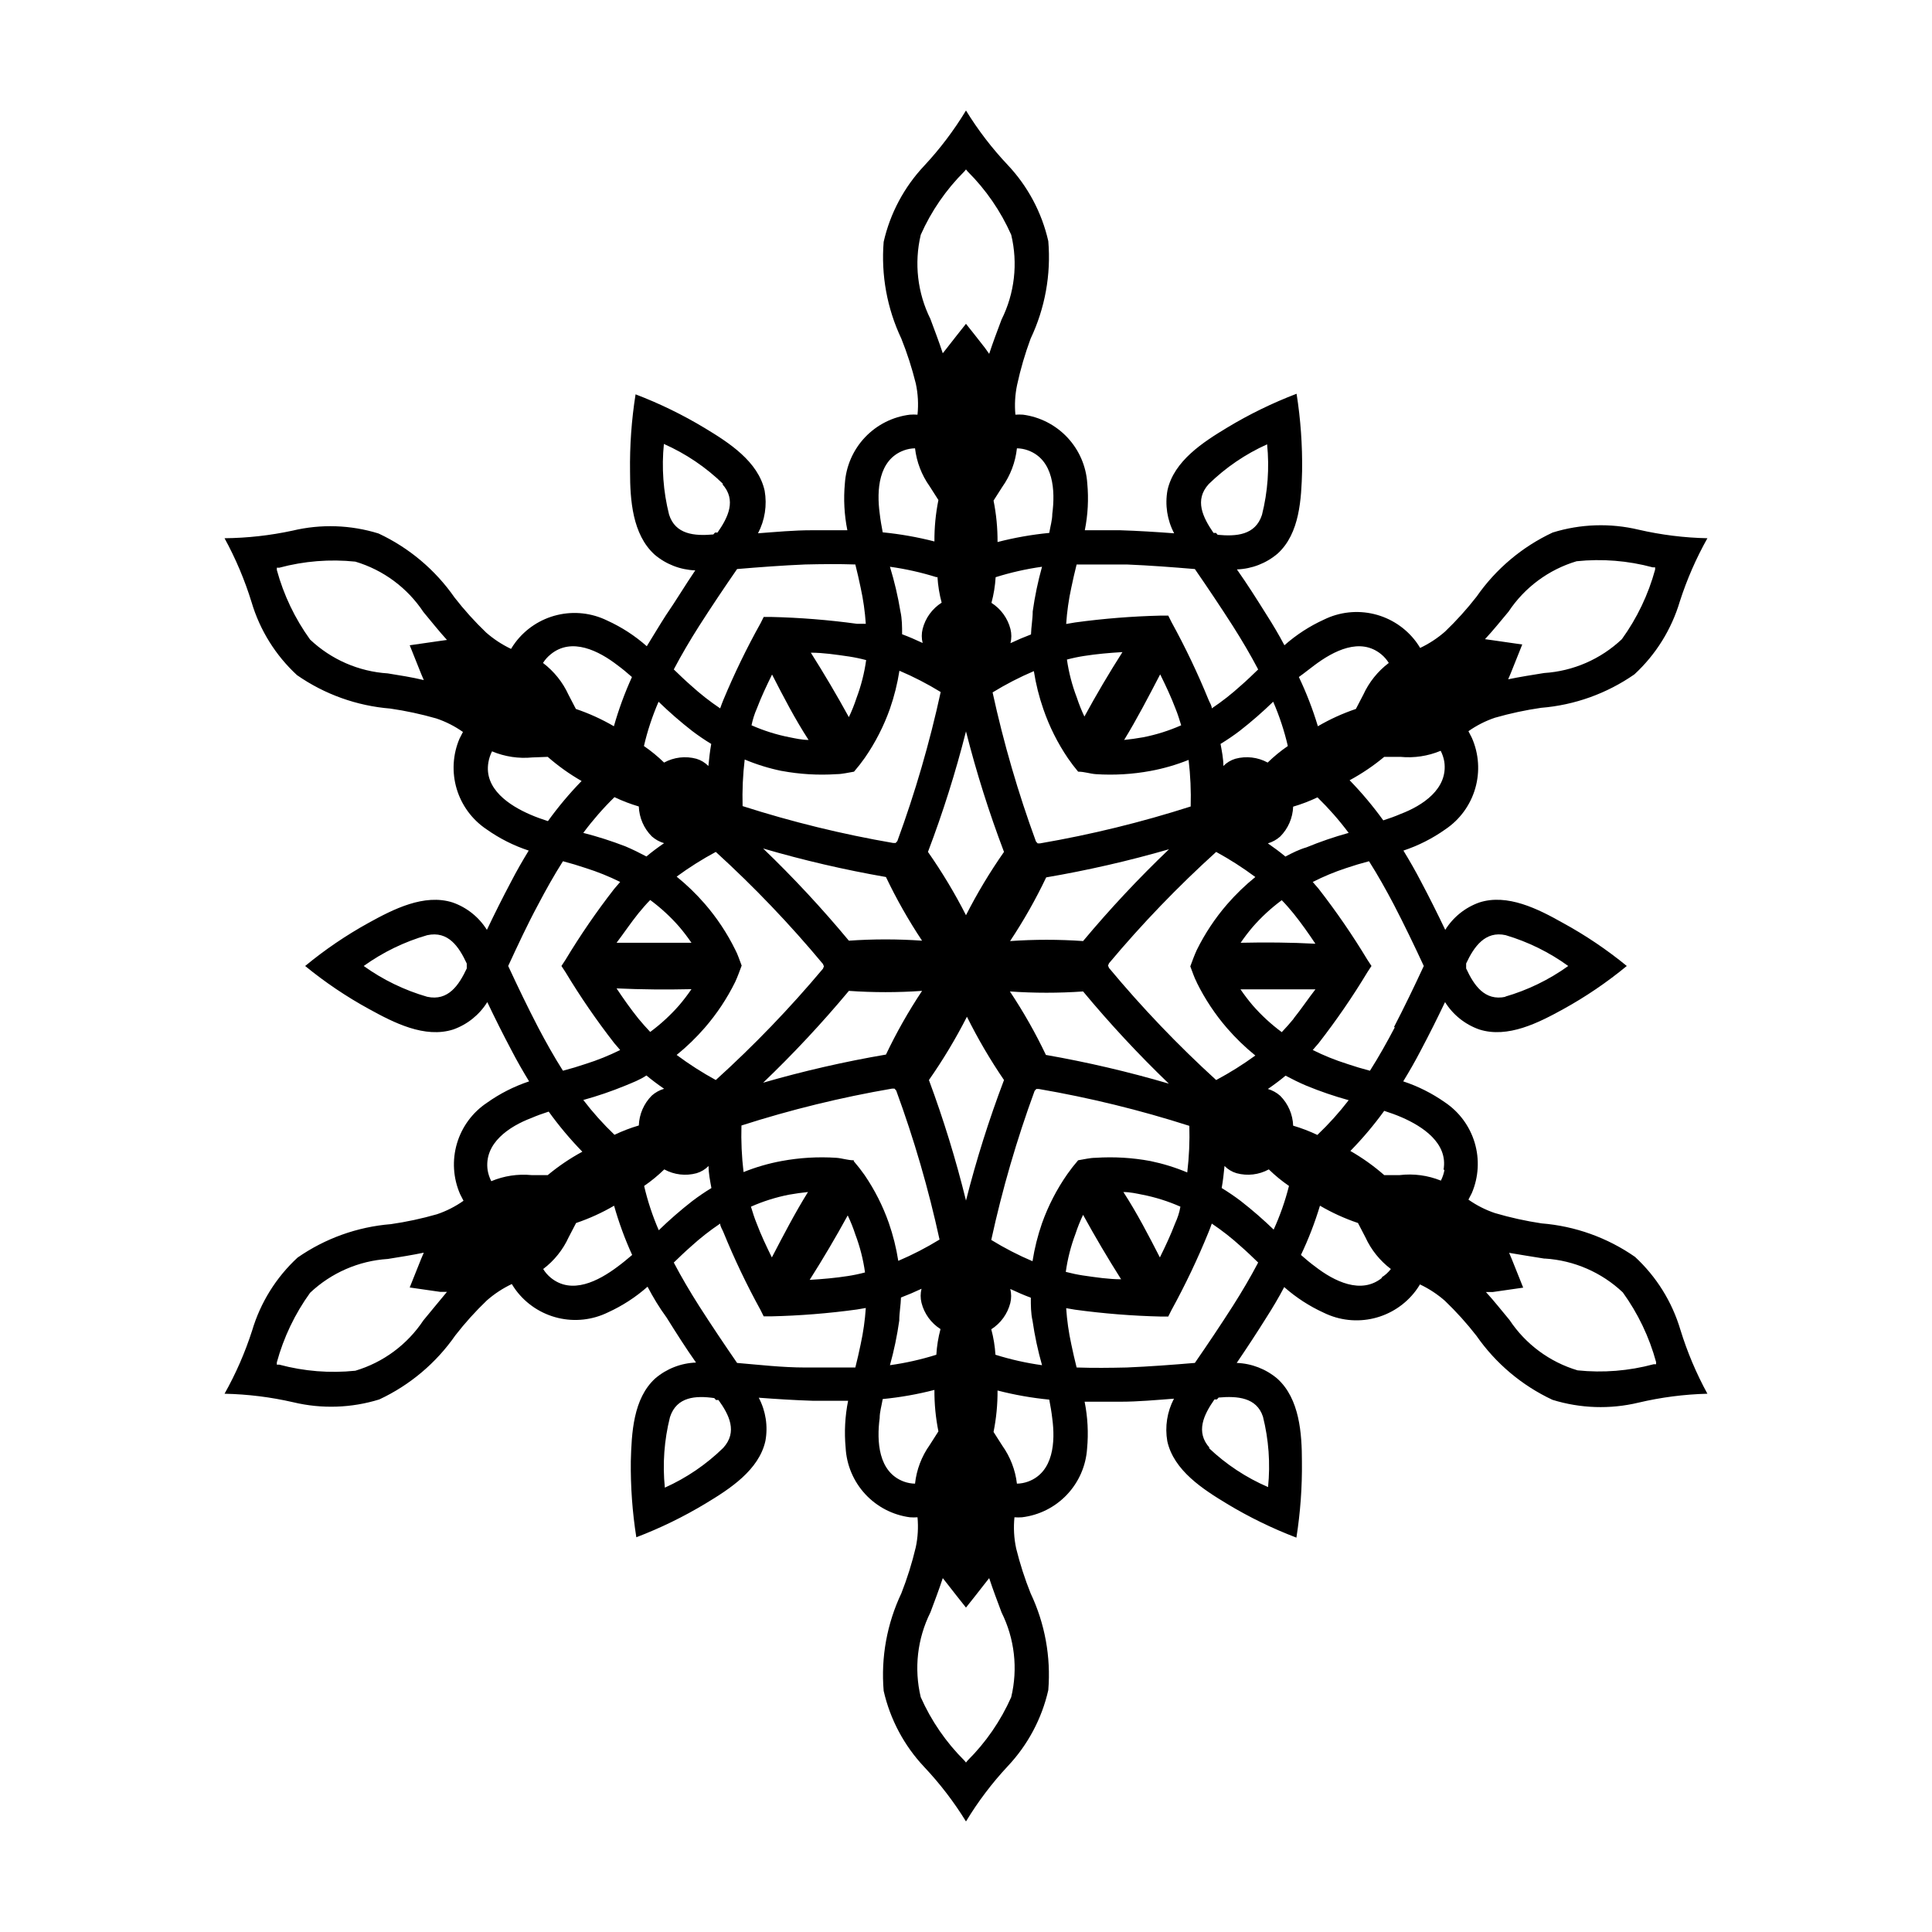 <?xml version="1.0" encoding="UTF-8"?>
<!-- Uploaded to: ICON Repo, www.iconrepo.com, Generator: ICON Repo Mixer Tools -->
<svg fill="#000000" width="800px" height="800px" version="1.1" viewBox="144 144 512 512" xmlns="http://www.w3.org/2000/svg">
 <path d="m558.14 388.56c-6.5-3.68-14.711-7.809-22.117-5.391-3.742 1.328-6.922 3.887-9.02 7.254-2.066-4.332-4.18-8.566-6.398-12.746-1.461-2.82-3.023-5.543-4.684-8.262 3.969-1.32 7.723-3.219 11.133-5.644 3.828-2.574 6.625-6.414 7.902-10.844 1.281-4.43 0.965-9.168-0.898-13.387l-0.906-1.762v-0.004c2.164-1.527 4.539-2.734 7.051-3.578 4-1.145 8.074-2.019 12.195-2.617 8.883-0.715 17.418-3.777 24.734-8.867 5.684-5.246 9.844-11.93 12.043-19.348 1.871-5.805 4.316-11.41 7.305-16.727-6.141-0.125-12.254-0.887-18.238-2.266-7.519-1.793-15.387-1.535-22.773 0.754-8.094 3.785-15.047 9.641-20.152 16.98-2.559 3.289-5.352 6.387-8.363 9.27-1.988 1.742-4.211 3.199-6.598 4.332-0.34-0.574-0.711-1.129-1.109-1.664-2.746-3.66-6.688-6.25-11.137-7.316-4.453-1.066-9.141-0.547-13.246 1.473-3.812 1.734-7.344 4.027-10.48 6.801-1.461-2.769-3.074-5.492-4.785-8.16-2.519-4.031-5.039-8.012-7.809-11.941 3.961-0.141 7.758-1.613 10.781-4.18 5.894-5.34 6.297-14.559 6.5-21.965h-0.004c0.094-6.832-0.395-13.66-1.461-20.406-6.383 2.438-12.535 5.438-18.387 8.969-6.348 3.828-14.105 8.816-15.82 16.574-0.711 3.902-0.09 7.93 1.762 11.438-4.734-0.352-9.473-0.656-14.207-0.805h-9.473l0.004-0.004c0.82-4.094 1.043-8.285 0.652-12.441-0.297-4.535-2.156-8.824-5.262-12.141-3.106-3.312-7.262-5.453-11.766-6.047-0.672-0.051-1.344-0.051-2.016 0-0.25-2.644-0.094-5.312 0.453-7.91 0.902-4.16 2.098-8.25 3.578-12.242 3.82-8.051 5.434-16.969 4.684-25.848-1.715-7.555-5.418-14.512-10.73-20.152-4.18-4.426-7.894-9.27-11.082-14.457-3.18 5.254-6.894 10.168-11.086 14.66-5.309 5.641-9.016 12.598-10.73 20.152-0.715 8.812 0.902 17.656 4.684 25.645 1.551 3.871 2.828 7.844 3.832 11.891 0.586 2.711 0.738 5.5 0.453 8.262-0.672-0.051-1.344-0.051-2.016 0-4.539 0.551-8.746 2.672-11.891 5.992-3.144 3.32-5.035 7.633-5.34 12.195-0.387 4.156-0.168 8.348 0.656 12.441h-9.473c-4.734 0-9.473 0.453-14.207 0.805v0.004c1.82-3.465 2.438-7.434 1.762-11.285-1.715-7.758-9.473-12.746-15.82-16.574-5.848-3.531-12.004-6.535-18.387-8.969-1.074 6.781-1.562 13.641-1.461 20.504 0 7.406 0.605 16.625 6.5 21.965h-0.004c3.023 2.566 6.82 4.039 10.785 4.184-2.672 3.93-5.039 7.91-7.809 11.941-1.715 2.672-3.324 5.391-5.039 8.16-3.137-2.777-6.668-5.07-10.48-6.801-4.109-2.019-8.793-2.539-13.246-1.473s-8.391 3.652-11.137 7.316c-0.398 0.535-0.77 1.09-1.109 1.664-2.391-1.133-4.609-2.594-6.602-4.336-3.008-2.883-5.805-5.981-8.363-9.27-5.102-7.336-12.055-13.195-20.152-16.977-7.383-2.289-15.25-2.551-22.77-0.758-5.93 1.281-11.973 1.957-18.039 2.016 2.949 5.387 5.348 11.059 7.156 16.93 2.195 7.414 6.356 14.098 12.039 19.344 7.316 5.094 15.852 8.152 24.738 8.867 4.117 0.598 8.191 1.473 12.191 2.621 2.512 0.844 4.891 2.051 7.055 3.578l-0.906 1.762c-1.797 4.211-2.062 8.918-0.758 13.305 1.309 4.391 4.106 8.184 7.91 10.727 3.426 2.43 7.195 4.332 11.184 5.644-1.664 2.719-3.223 5.441-4.684 8.262-2.215 4.18-4.332 8.414-6.398 12.746-2.113-3.379-5.309-5.938-9.07-7.254-7.559-2.418-15.77 1.812-22.27 5.391h0.004c-5.953 3.285-11.586 7.113-16.828 11.438 5.293 4.328 10.977 8.16 16.977 11.434 6.5 3.578 14.711 7.809 22.27 5.391 3.742-1.328 6.922-3.883 9.02-7.254 2.066 4.332 4.18 8.566 6.398 12.746 1.461 2.82 3.023 5.543 4.684 8.262-3.969 1.32-7.723 3.223-11.133 5.644-3.852 2.555-6.68 6.383-7.988 10.812-1.309 4.434-1.016 9.184 0.832 13.422l0.906 1.762c-2.164 1.527-4.539 2.734-7.051 3.578-4 1.148-8.074 2.023-12.191 2.617-8.887 0.719-17.422 3.777-24.738 8.867-5.684 5.246-9.844 11.934-12.043 19.348-1.867 5.805-4.316 11.41-7.305 16.727 6.141 0.129 12.254 0.887 18.238 2.266 7.523 1.797 15.387 1.535 22.773-0.754 8.098-3.785 15.051-9.641 20.152-16.977 2.559-3.293 5.352-6.391 8.363-9.273 1.988-1.742 4.211-3.199 6.598-4.332 0.344 0.574 0.711 1.129 1.109 1.664 2.746 3.66 6.688 6.25 11.141 7.316 4.449 1.066 9.137 0.547 13.246-1.473 3.809-1.734 7.344-4.027 10.477-6.801 1.461 2.769 3.074 5.492 5.039 8.16 2.519 4.031 5.039 8.012 7.809 11.941-3.961 0.141-7.758 1.613-10.781 4.18-5.894 5.34-6.297 14.559-6.5 21.965v0.004c-0.078 6.746 0.41 13.488 1.461 20.152 6.387-2.438 12.539-5.438 18.391-8.969 6.348-3.828 14.105-8.816 15.82-16.574 0.711-3.902 0.09-7.93-1.766-11.438 4.734 0.352 9.473 0.656 14.207 0.805h9.473c-0.82 4.094-1.043 8.289-0.656 12.445 0.242 4.578 2.078 8.926 5.188 12.293 3.109 3.367 7.301 5.543 11.844 6.144 0.672 0.051 1.344 0.051 2.016 0 0.246 2.644 0.094 5.312-0.453 7.91-0.988 4.168-2.266 8.258-3.832 12.242-3.816 8.051-5.434 16.969-4.684 25.848 1.715 7.555 5.422 14.512 10.73 20.152 4.18 4.426 7.894 9.273 11.086 14.457 3.176-5.254 6.891-10.168 11.082-14.66 5.312-5.641 9.016-12.598 10.73-20.152 0.715-8.809-0.898-17.652-4.684-25.645-1.551-3.867-2.828-7.84-3.828-11.887-0.586-2.715-0.738-5.504-0.457-8.266 0.672 0.051 1.348 0.051 2.016 0 4.543-0.551 8.746-2.668 11.891-5.988 3.144-3.32 5.035-7.633 5.34-12.199 0.391-4.156 0.168-8.348-0.652-12.441h9.473c4.734 0 9.473-0.453 14.207-0.805v-0.004c-1.82 3.465-2.441 7.434-1.766 11.285 1.715 7.758 9.473 12.746 15.82 16.574v0.004c5.852 3.527 12.004 6.531 18.391 8.965 1.051-6.664 1.539-13.402 1.461-20.152 0-7.406-0.605-16.625-6.5-21.965-3.023-2.566-6.82-4.039-10.781-4.18 2.672-3.93 5.289-7.91 7.809-11.941 1.715-2.672 3.324-5.391 4.785-8.16 3.137 2.773 6.668 5.066 10.48 6.801 4.109 2.019 8.793 2.539 13.246 1.473 4.449-1.066 8.391-3.656 11.137-7.316 0.398-0.535 0.77-1.09 1.109-1.664 2.391 1.133 4.609 2.59 6.598 4.332 3.012 2.883 5.805 5.981 8.363 9.27 5.106 7.34 12.059 13.195 20.152 16.98 7.387 2.289 15.254 2.551 22.773 0.754 6-1.418 12.129-2.211 18.289-2.367-2.949-5.387-5.344-11.059-7.152-16.93-2.199-7.414-6.359-14.098-12.043-19.344-7.316-5.094-15.852-8.152-24.738-8.867-4.172-0.625-8.293-1.531-12.344-2.723-2.512-0.844-4.887-2.047-7.051-3.574l0.906-1.762v-0.004c1.793-4.211 2.059-8.918 0.754-13.305-1.305-4.387-4.102-8.18-7.91-10.727-3.383-2.379-7.102-4.246-11.031-5.543 1.664-2.719 3.223-5.441 4.684-8.262 2.215-4.18 4.332-8.414 6.398-12.746 2.113 3.379 5.312 5.938 9.07 7.254 7.559 2.418 15.77-1.812 22.27-5.391 5.949-3.281 11.582-7.113 16.824-11.434-5.289-4.332-10.973-8.16-16.977-11.438zm-42.926-28.867c-1.512 0.656-3.074 1.211-4.637 1.715l0.004-0.004c-2.711-3.758-5.691-7.309-8.918-10.629 3.254-1.758 6.324-3.832 9.168-6.199h4.281c3.641 0.355 7.309-0.199 10.684-1.609 0.461 0.902 0.785 1.871 0.957 2.871 1.059 7.254-5.844 11.688-11.539 13.855zm-86.199 111.29c0.559-1.719 1.234-3.402 2.012-5.039 3.191 5.812 6.551 11.504 10.078 17.078-3.273 0-6.602-0.504-10.078-1.008v0.004c-1.543-0.238-3.074-0.559-4.582-0.957 0.477-3.445 1.34-6.824 2.57-10.078zm26.398-2.769c-1.16 3.074-2.57 6.047-4.031 9.02-3.023-5.894-6.047-11.742-9.672-17.332 1.762 0 3.527 0.402 5.039 0.707v-0.004c3.465 0.68 6.844 1.746 10.074 3.176-0.301 1.711-0.754 2.973-1.41 4.434zm-6.551-16.527c-4.781-0.887-9.656-1.176-14.508-0.855-1.512 0-3.023 0.402-4.637 0.656-1.02 1.176-1.977 2.402-2.871 3.676-2.801 4.016-5.055 8.387-6.699 13-1.141 3.277-1.984 6.648-2.519 10.074-3.781-1.605-7.434-3.492-10.934-5.641 2.922-13.414 6.758-26.609 11.488-39.5l0.453-0.504h0.656-0.004c13.516 2.324 26.848 5.59 39.902 9.773 0.121 4.125-0.066 8.25-0.555 12.344-3.152-1.32-6.426-2.332-9.773-3.023zm-100.31 25.547c-1.461-2.973-2.871-5.945-4.031-9.02-0.605-1.461-1.059-2.973-1.512-4.434h0.004c3.227-1.43 6.609-2.496 10.074-3.176 1.715-0.301 3.477-0.555 5.039-0.707-3.477 5.594-6.5 11.441-9.574 17.336zm24.688 3.981v-0.004c-1.508 0.402-3.039 0.723-4.586 0.957-3.223 0.504-6.551 0.805-10.078 1.008 3.559-5.609 6.918-11.301 10.078-17.078 0.781 1.633 1.457 3.316 2.016 5.039 1.23 3.254 2.094 6.633 2.57 10.074zm-2.973-29.727c-1.613 0-3.125-0.555-4.637-0.656h0.004c-4.856-0.32-9.73-0.031-14.512 0.855-3.449 0.637-6.824 1.617-10.074 2.926-0.488-4.098-0.676-8.223-0.555-12.344 13.055-4.188 26.387-7.453 39.898-9.773h0.656l0.453 0.504v-0.004c4.731 12.891 8.566 26.086 11.488 39.5-3.5 2.148-7.156 4.035-10.934 5.644-0.535-3.43-1.379-6.801-2.519-10.078-1.578-4.473-3.731-8.723-6.398-12.645-0.895-1.273-1.852-2.504-2.871-3.68zm0.707-122.48c-0.562 1.723-1.234 3.406-2.016 5.039-3.191-5.812-6.551-11.504-10.078-17.078 3.273 0 6.602 0.504 10.078 1.008v-0.004c1.543 0.238 3.074 0.559 4.582 0.961-0.477 3.441-1.34 6.82-2.566 10.074zm-26.402 2.769c1.16-3.074 2.57-6.047 4.031-9.02 3.023 5.898 6.047 11.742 9.672 17.332-1.762 0-3.527-0.402-5.039-0.707l0.004 0.004c-3.469-0.68-6.848-1.746-10.078-3.176 0.305-1.461 0.758-2.973 1.41-4.434zm6.602 16.523v0.004c4.781 0.887 9.656 1.176 14.508 0.855 1.512 0 3.023-0.402 4.637-0.656 1.02-1.176 1.977-2.402 2.871-3.676 2.785-4.019 5.019-8.391 6.652-13 1.137-3.273 1.98-6.648 2.516-10.074 3.781 1.605 7.434 3.492 10.934 5.641-2.918 13.414-6.758 26.613-11.484 39.5l-0.453 0.504h-0.656c-13.512-2.324-26.848-5.59-39.902-9.773-0.117-4.125 0.066-8.25 0.555-12.344 3.152 1.32 6.426 2.336 9.773 3.023zm100.31-25.543c1.461 2.973 2.871 5.945 4.031 9.02 0.605 1.461 1.059 2.973 1.512 4.434-3.231 1.43-6.609 2.496-10.078 3.176-1.715 0.301-3.477 0.555-5.039 0.707 3.426-5.594 6.449-11.438 9.523-17.332zm-24.688-3.981v0.004c1.512-0.402 3.039-0.723 4.586-0.957 3.223-0.504 6.551-0.805 10.078-1.008-3.559 5.574-6.918 11.27-10.078 17.078-0.781-1.633-1.453-3.316-2.016-5.039-1.246-3.25-2.125-6.629-2.621-10.074zm2.973 29.727c1.613 0 3.125 0.555 4.637 0.656 4.852 0.32 9.727 0.031 14.508-0.855 3.449-0.637 6.824-1.617 10.078-2.922 0.484 4.094 0.672 8.219 0.551 12.344-13.055 4.184-26.387 7.449-39.898 9.773h-0.656l-0.453-0.504c-4.727-12.891-8.566-26.086-11.488-39.5 3.5-2.148 7.156-4.035 10.934-5.641 0.535 3.426 1.379 6.797 2.519 10.074 1.582 4.602 3.769 8.973 6.5 13 0.848 1.234 1.754 2.43 2.719 3.574zm1.309 44.891c-6.457-0.453-12.938-0.453-19.395 0 3.586-5.391 6.785-11.031 9.57-16.879 10.98-1.875 21.848-4.363 32.547-7.453-8.039 7.68-15.641 15.801-22.773 24.332zm-13.398-87.359c0 2.016-0.402 4.082-0.453 6.098-1.863 0.707-3.629 1.461-5.441 2.316 0.305-1.227 0.305-2.504 0-3.731-0.734-2.875-2.535-5.359-5.039-6.953 0.598-2.223 0.969-4.5 1.109-6.801 4.012-1.258 8.125-2.188 12.293-2.769-1.086 3.887-1.91 7.844-2.469 11.84zm-7.609 63.73c-3.746 5.352-7.113 10.957-10.074 16.777-2.965-5.82-6.332-11.426-10.078-16.777 3.969-10.445 7.332-21.109 10.078-31.941 2.742 10.832 6.109 21.496 10.074 31.941zm-17.633-72.852c0.141 2.301 0.512 4.578 1.109 6.801-2.504 1.594-4.309 4.078-5.039 6.953-0.305 1.227-0.305 2.504 0 3.731-1.812-0.855-3.578-1.613-5.441-2.316 0-2.016 0-4.082-0.453-6.098-0.66-3.988-1.586-7.926-2.769-11.789 4.184 0.582 8.312 1.508 12.344 2.769zm-13.652 79.504c2.785 5.844 5.984 11.484 9.57 16.875-6.457-0.453-12.938-0.453-19.395 0-7.113-8.562-14.699-16.719-22.723-24.434 10.699 3.125 21.566 5.648 32.547 7.559zm-71.945-21.16c2.082 0.992 4.238 1.816 6.449 2.469 0.109 2.973 1.332 5.797 3.426 7.91 0.941 0.84 2.062 1.461 3.273 1.812-1.613 1.109-3.176 2.266-4.684 3.527-1.812-0.957-3.629-1.863-5.543-2.672-3.652-1.414-7.387-2.609-11.184-3.578 2.5-3.367 5.262-6.535 8.262-9.469zm6.348 30.781c1.008-1.211 2.016-2.418 3.125-3.527 2.816 2.086 5.402 4.465 7.707 7.106 1.148 1.355 2.223 2.766 3.227 4.231h-19.852c1.914-2.519 3.727-5.238 5.793-7.809zm25.645 9.621c-2.156-4.371-4.867-8.453-8.062-12.141-2.269-2.613-4.762-5.023-7.453-7.203 3.301-2.422 6.769-4.609 10.375-6.551 10.145 9.246 19.641 19.176 28.418 29.727 0.062 0.207 0.145 0.41 0.25 0.602-0.105 0.195-0.188 0.395-0.25 0.605-8.785 10.48-18.281 20.344-28.418 29.523-3.609-1.973-7.074-4.195-10.375-6.648 2.691-2.18 5.184-4.59 7.453-7.207 3.195-3.688 5.906-7.766 8.062-12.141 0.605-1.309 1.16-2.82 1.715-4.332-0.555-1.41-1.008-2.922-1.715-4.234zm-11.586 10.48c-1.004 1.465-2.078 2.879-3.227 4.234-2.305 2.637-4.891 5.019-7.707 7.102-1.109-1.16-2.117-2.316-3.125-3.527-2.066-2.57-3.981-5.289-5.793-8.012 6.602 0.305 13.25 0.355 19.852 0.203zm-11.941 22.871c1.512 1.258 3.074 2.418 4.684 3.527-1.211 0.355-2.332 0.973-3.273 1.816-2.094 2.113-3.316 4.934-3.426 7.91-2.211 0.648-4.367 1.477-6.449 2.469-2.988-2.856-5.75-5.938-8.262-9.223 3.801-1.047 7.535-2.328 11.184-3.828 1.914-0.805 3.731-1.461 5.543-2.668zm53.656-22.418c6.457 0.453 12.938 0.453 19.395 0-3.586 5.391-6.785 11.031-9.57 16.879-10.98 1.875-21.848 4.363-32.547 7.457 8.023-7.684 15.609-15.805 22.723-24.336zm13.352 87.359c0-2.016 0.402-4.082 0.453-6.098 1.863-0.707 3.629-1.461 5.441-2.316v0.004c-0.305 1.223-0.305 2.504 0 3.727 0.73 2.875 2.531 5.363 5.035 6.953-0.598 2.223-0.969 4.504-1.105 6.801-4.016 1.262-8.129 2.188-12.293 2.769 1.082-3.887 1.906-7.84 2.469-11.836zm7.859-63.73c3.742-5.352 7.109-10.957 10.074-16.777 2.883 5.812 6.164 11.418 9.824 16.777-3.965 10.445-7.332 21.109-10.074 31.941-2.664-10.824-5.945-21.488-9.824-31.941zm17.633 72.852c-0.141-2.301-0.512-4.578-1.109-6.801 2.504-1.59 4.305-4.078 5.039-6.953 0.305-1.223 0.305-2.504 0-3.727 1.812 0.855 3.578 1.613 5.441 2.316 0 2.016 0 4.082 0.453 6.098v-0.004c0.578 3.984 1.418 7.922 2.519 11.789-4.184-0.578-8.312-1.508-12.344-2.769zm13.402-79.449h-0.004c-2.781-5.848-5.981-11.488-9.57-16.879 6.457 0.453 12.938 0.453 19.395 0 7.113 8.562 14.699 16.719 22.723 24.434-10.695-3.141-21.562-5.68-32.547-7.606zm71.945 21.16h-0.004c-2.082-0.992-4.238-1.82-6.449-2.469-0.105-2.977-1.328-5.801-3.426-7.91-0.941-0.844-2.062-1.461-3.273-1.816 1.613-1.109 3.176-2.266 4.684-3.527 1.812 0.957 3.629 1.863 5.543 2.672 3.648 1.5 7.383 2.781 11.184 3.828-2.512 3.266-5.273 6.332-8.262 9.172zm-6.348-30.781c-1.008 1.211-2.016 2.367-3.125 3.527l-0.004-0.004c-2.816-2.082-5.402-4.465-7.707-7.106-1.145-1.352-2.223-2.766-3.223-4.231h19.852c-1.918 2.469-3.731 5.188-5.797 7.758zm-25.645-9.621-0.004-0.004c2.16 4.375 4.867 8.453 8.062 12.141 2.269 2.613 4.766 5.027 7.457 7.203-3.309 2.406-6.773 4.574-10.379 6.5-10.145-9.242-19.637-19.176-28.414-29.723-0.062-0.211-0.148-0.414-0.254-0.605 0.105-0.191 0.191-0.395 0.254-0.605 8.781-10.48 18.277-20.344 28.414-29.523 3.609 1.973 7.078 4.195 10.379 6.652-2.691 2.176-5.188 4.59-7.457 7.203-3.195 3.688-5.902 7.766-8.062 12.141-0.605 1.309-1.16 2.82-1.715 4.332 0.559 1.414 1.012 2.922 1.715 4.234zm11.586-10.48v-0.004c1-1.465 2.078-2.879 3.223-4.231 2.305-2.641 4.891-5.023 7.707-7.106 1.109 1.109 2.117 2.316 3.125 3.527 2.066 2.57 3.981 5.289 5.793 8.012-6.598-0.355-13.25-0.406-19.848-0.254zm11.941-22.871c-1.512-1.258-3.074-2.418-4.684-3.527l-0.004-0.004c1.211-0.355 2.332-0.973 3.273-1.816 2.098-2.109 3.32-4.934 3.426-7.91 2.211-0.648 4.367-1.473 6.449-2.465 2.996 2.918 5.758 6.066 8.262 9.418-3.801 1.051-7.535 2.328-11.184 3.832-1.914 0.551-3.727 1.461-5.543 2.418zm59.094-64.945c4.266-6.426 10.648-11.148 18.035-13.352 6.762-0.703 13.594-0.156 20.152 1.613h0.656v0.605-0.004c-1.809 6.629-4.793 12.875-8.816 18.441-5.609 5.305-12.898 8.477-20.605 8.969-3.125 0.504-6.348 1.008-9.523 1.664l0.707-1.664 3.023-7.559-8.062-1.16-1.812-0.25c2.164-2.32 4.18-4.836 6.246-7.305zm-51.438 14.207c5.039-3.777 12.141-7.508 17.734-2.871 0.773 0.641 1.438 1.406 1.965 2.266-2.914 2.203-5.234 5.094-6.754 8.414l-1.965 3.777c-3.504 1.184-6.879 2.719-10.074 4.586-1.344-4.473-3.031-8.836-5.039-13.051 1.562-1.105 2.82-2.164 4.133-3.121zm-7.055 21.41c-1.902 1.305-3.688 2.773-5.34 4.383-2.617-1.43-5.688-1.789-8.566-1.008-1.199 0.363-2.293 1.02-3.172 1.914 0-1.965-0.402-3.93-0.754-5.844h-0.004c1.738-1.055 3.418-2.199 5.039-3.426 3.109-2.422 6.086-5.012 8.918-7.758 1.648 3.789 2.945 7.715 3.879 11.738zm-20.957-69.426c4.496-4.387 9.734-7.953 15.465-10.527 0.637 6.262 0.176 12.586-1.359 18.691-1.762 5.441-6.852 5.742-11.738 5.289l-0.453-0.504h-0.656c-2.82-4.133-5.137-8.715-1.258-12.949zm-36.426 27.461c0.402-2.016 0.906-4.082 1.41-6.144h13.301c6.047 0.25 12.043 0.707 18.035 1.211 3.477 5.039 6.852 10.078 10.078 15.113 2.367 3.727 4.637 7.559 6.699 11.488-1.512 1.461-3.023 2.922-4.586 4.281v-0.004c-2.414 2.199-4.992 4.223-7.707 6.043 0-0.754-0.555-1.512-0.855-2.266-2.875-7.051-6.156-13.934-9.824-20.605l-0.855-1.715h-1.918c-7.617 0.18-15.219 0.785-22.77 1.816l-2.367 0.402c0.215-3.238 0.668-6.453 1.359-9.621zm-14.41-36.93c1.016 0.016 2.019 0.203 2.973 0.555 6.801 2.519 7.203 10.73 6.398 16.828 0 1.613-0.504 3.223-0.805 5.039v-0.004c-4.625 0.449-9.207 1.258-13.703 2.418 0.023-3.688-0.332-7.367-1.059-10.984l2.316-3.629v0.004c2.144-3.023 3.481-6.543 3.879-10.227zm-25.492-56.578c2.785-6.281 6.715-11.984 11.586-16.828l0.406-0.504 0.402 0.504c4.871 4.844 8.801 10.547 11.586 16.828 1.812 7.559 0.902 15.516-2.57 22.469-1.109 2.973-2.266 5.996-3.273 9.07l-1.109-1.562c-1.664-2.168-3.375-4.281-5.039-6.398-1.664 2.117-3.375 4.231-5.039 6.398l-1.109 1.41c-1.008-3.074-2.168-6.098-3.273-9.07h0.004c-3.438-6.91-4.348-14.805-2.57-22.316zm-4.484 57.133c0.953-0.352 1.957-0.539 2.973-0.555 0.426 3.629 1.758 7.098 3.879 10.074l2.316 3.629c-0.727 3.613-1.082 7.293-1.055 10.98-4.5-1.156-9.082-1.965-13.703-2.418-0.301-1.613-0.605-3.223-0.805-5.039-0.809-5.992-0.406-14.156 6.394-16.672zm-12.848 30.23c0.504 2.066 1.008 4.133 1.41 6.144 0.691 3.152 1.145 6.352 1.363 9.57h-2.371c-7.551-1.031-15.152-1.637-22.77-1.812h-1.914l-0.855 1.715-0.004-0.004c-3.656 6.559-6.934 13.32-9.824 20.254-0.301 0.754-0.605 1.512-0.855 2.266-2.715-1.82-5.289-3.844-7.707-6.043-1.562-1.359-3.074-2.82-4.586-4.281 2.066-3.93 4.332-7.758 6.699-11.488 3.223-5.039 6.602-10.078 10.078-15.113 5.996-0.504 11.992-0.957 18.035-1.211 4.383-0.102 8.867-0.152 13.301 0zm-35.266-21.312c3.828 4.231 1.562 8.816-1.258 12.848h-0.656l-0.453 0.504c-5.039 0.453-10.078 0-11.738-5.289v-0.004c-1.535-6.106-1.996-12.43-1.363-18.691 5.832 2.582 11.156 6.18 15.719 10.629zm-16.879 57.684c2.832 2.746 5.809 5.336 8.918 7.758 1.621 1.227 3.301 2.371 5.039 3.426-0.352 1.914-0.555 3.879-0.754 5.844h-0.004c-0.879-0.895-1.969-1.551-3.172-1.914-2.879-0.781-5.949-0.422-8.566 1.008-1.648-1.609-3.438-3.078-5.34-4.383 0.934-4.023 2.234-7.949 3.879-11.738zm-28.617-12.543c5.594-4.637 12.848-0.906 17.734 2.871 1.309 0.957 2.57 2.016 3.828 3.125l0.004-0.004c-1.922 4.223-3.523 8.586-4.789 13.051-3.195-1.867-6.57-3.402-10.074-4.586l-1.965-3.777c-1.52-3.32-3.84-6.211-6.75-8.414 0.539-0.863 1.223-1.629 2.016-2.266zm-43.125 5.039v-0.004c-7.703-0.488-14.996-3.664-20.605-8.965-4.023-5.57-7.008-11.816-8.816-18.441v-0.605h0.656c6.562-1.766 13.391-2.312 20.152-1.609 7.387 2.203 13.77 6.926 18.035 13.348 2.066 2.469 4.082 5.039 6.246 7.406l-1.812 0.25-8.062 1.16 3.023 7.559 0.707 1.664c-3.176-0.758-6.398-1.262-9.523-1.766zm26.652 23.527v-0.004c0.172-1 0.496-1.965 0.957-2.871 3.371 1.414 7.043 1.969 10.68 1.613l4.082-0.152c2.769 2.426 5.773 4.566 8.969 6.398-3.231 3.324-6.211 6.875-8.918 10.633-1.562-0.504-3.125-1.059-4.637-1.715-5.488-2.367-12.391-6.801-11.133-13.906zm-16.223 62.168c-6.035-1.738-11.727-4.5-16.828-8.16 5.102-3.664 10.793-6.426 16.828-8.164 5.594-1.211 8.414 3.074 10.48 7.508v0.656 0.656c-2.066 4.379-4.887 8.715-10.48 7.504zm21.461-8.16c2.519-5.441 5.039-10.883 7.91-16.223 2.066-3.93 4.231-7.809 6.602-11.539 2.047 0.539 4.062 1.141 6.047 1.812 3.129 0.988 6.18 2.215 9.117 3.68l-1.562 1.812c-4.688 6.019-9.008 12.312-12.945 18.844l-1.059 1.613 1.059 1.613v-0.004c3.938 6.535 8.258 12.824 12.945 18.844l1.562 1.812c-2.938 1.465-5.988 2.695-9.117 3.68-1.98 0.672-3.996 1.277-6.047 1.812-2.367-3.727-4.535-7.609-6.602-11.539-2.769-5.34-5.391-10.781-7.91-16.223zm6.098 40.305c1.512-0.656 3.074-1.211 4.637-1.715 2.707 3.758 5.688 7.309 8.914 10.629-3.254 1.758-6.324 3.836-9.168 6.199h-4.281c-3.641-0.355-7.309 0.199-10.68 1.613-0.465-0.906-0.785-1.875-0.961-2.875-1.055-7.254 5.848-11.688 11.539-13.852zm-28.566 53.605c-4.266 6.422-10.648 11.148-18.035 13.348-6.762 0.703-13.59 0.156-20.152-1.609h-0.656v-0.605c1.809-6.625 4.793-12.871 8.816-18.441 5.609-5.301 12.902-8.477 20.605-8.965 3.125-0.504 6.348-1.008 9.523-1.664l-0.707 1.664-3.023 7.559 8.062 1.16h1.812c-2.164 2.566-4.18 5.086-6.246 7.555zm51.438-14.207c-5.039 3.777-12.141 7.508-17.734 2.871h0.004c-0.777-0.645-1.441-1.41-1.965-2.269 2.91-2.199 5.231-5.09 6.75-8.414l1.965-3.777c3.504-1.184 6.879-2.719 10.074-4.586 1.266 4.465 2.863 8.828 4.789 13.051-1.312 1.109-2.57 2.164-3.883 3.125zm7.055-21.41v-0.004c1.902-1.305 3.688-2.773 5.34-4.383 2.617 1.43 5.688 1.793 8.566 1.008 1.203-0.359 2.293-1.02 3.172-1.914 0 1.965 0.402 3.93 0.754 5.844h0.004c-1.738 1.055-3.418 2.199-5.039 3.426-3.109 2.422-6.086 5.012-8.918 7.758-1.645-3.785-2.945-7.715-3.879-11.738zm20.957 69.426v-0.004c-4.496 4.391-9.73 7.953-15.465 10.527-0.637-6.262-0.176-12.586 1.359-18.691 1.762-5.441 6.852-5.742 11.738-5.039l0.453 0.504h0.656c2.82 3.883 5.141 8.465 1.258 12.699zm36.426-27.457c-0.402 2.016-0.906 4.082-1.41 6.144h-13.301c-6.047 0-12.043-0.707-18.035-1.211-3.477-5.039-6.852-10.078-10.078-15.113-2.367-3.727-4.637-7.559-6.699-11.488 1.512-1.461 3.023-2.922 4.586-4.281v-0.004c2.418-2.199 4.992-4.223 7.707-6.043 0 0.754 0.555 1.512 0.855 2.266 2.875 7.051 6.156 13.934 9.824 20.605l0.855 1.715h1.918c7.617-0.176 15.219-0.781 22.77-1.816l2.367-0.402h0.004c-0.215 3.238-0.672 6.453-1.363 9.625zm14.41 36.93v-0.004c-1.016-0.02-2.019-0.207-2.973-0.555-6.801-2.519-7.203-10.73-6.398-16.828 0-1.613 0.504-3.223 0.805-5.039h0.004c4.621-0.449 9.203-1.258 13.703-2.418-0.027 3.688 0.328 7.367 1.055 10.984l-2.316 3.629v-0.004c-2.144 3.023-3.481 6.543-3.879 10.23zm25.492 56.578v-0.008c-2.785 6.281-6.715 11.988-11.586 16.828l-0.402 0.504-0.402-0.504h-0.004c-4.871-4.84-8.801-10.547-11.586-16.828-1.812-7.559-0.902-15.512 2.57-22.469 1.109-2.973 2.266-5.996 3.273-9.07l1.109 1.41c1.664 2.168 3.375 4.281 5.039 6.398 1.664-2.117 3.375-4.231 5.039-6.398l1.109-1.41c1.008 3.074 2.168 6.098 3.273 9.07h-0.004c3.473 6.957 4.383 14.91 2.57 22.469zm4.484-57.133v-0.004c-0.953 0.348-1.957 0.535-2.973 0.555-0.422-3.633-1.758-7.098-3.879-10.078l-2.316-3.629c0.727-3.613 1.082-7.293 1.059-10.98 4.496 1.16 9.078 1.969 13.703 2.418 0.301 1.613 0.605 3.223 0.805 5.039 0.805 5.992 0.402 14.156-6.398 16.676zm12.848-30.23c-0.504-2.066-1.008-4.133-1.41-6.144v-0.004c-0.688-3.152-1.145-6.356-1.359-9.574l2.367 0.402c7.551 1.031 15.152 1.637 22.77 1.816h1.914l0.855-1.715h0.004c3.672-6.691 6.949-13.586 9.824-20.656 0.301-0.754 0.605-1.512 0.855-2.266 2.715 1.82 5.293 3.844 7.707 6.043 1.562 1.359 3.074 2.82 4.586 4.281-2.066 3.93-4.332 7.758-6.699 11.488-3.223 5.039-6.602 10.078-10.078 15.113-5.996 0.504-11.992 0.957-18.035 1.211-4.383 0.102-8.867 0.152-13.301 0zm35.266 21.312c-3.828-4.231-1.562-8.816 1.258-12.848h0.656l0.453-0.504c5.039-0.453 10.078 0 11.738 5.039l0.004-0.004c1.535 6.102 1.992 12.43 1.359 18.691-5.812-2.504-11.133-6.019-15.719-10.379zm17.129-57.688v-0.004c-2.828-2.746-5.805-5.336-8.914-7.758-1.621-1.227-3.305-2.371-5.039-3.426 0.352-1.914 0.555-3.879 0.754-5.844 0.883 0.895 1.973 1.555 3.176 1.914 2.879 0.785 5.945 0.422 8.562-1.008 1.652 1.609 3.441 3.078 5.344 4.383-1.016 4.031-2.398 7.961-4.133 11.738zm28.617 12.543c-5.594 4.637-12.848 0.906-17.734-2.871-1.309-0.957-2.57-2.016-3.828-3.125 2.008-4.215 3.691-8.578 5.039-13.051 3.195 1.867 6.57 3.402 10.074 4.586l1.965 3.777c1.52 3.324 3.84 6.215 6.754 8.414-0.695 0.906-1.547 1.676-2.519 2.269zm43.125-5.039c7.707 0.492 14.996 3.664 20.609 8.969 4.019 5.566 7.008 11.812 8.816 18.438v0.605h-0.656c-6.562 1.77-13.395 2.316-20.152 1.613-7.391-2.203-13.773-6.93-18.035-13.352-2.066-2.469-4.082-5.039-6.246-7.406h1.812l8.062-1.16-3.023-7.559-0.707-1.664c2.922 0.508 6.144 1.012 9.27 1.516zm-26.652-23.527h0.004c-0.176 1-0.496 1.969-0.957 2.871-3.465-1.402-7.227-1.906-10.934-1.461h-4.082c-2.769-2.422-5.773-4.566-8.969-6.398 3.246-3.32 6.246-6.871 8.969-10.629 1.562 0.504 3.125 1.059 4.637 1.715 5.441 2.363 12.344 6.797 11.082 13.902zm-13.148-37.785c-2.066 3.93-4.231 7.809-6.602 11.539-2.047-0.539-4.062-1.141-6.047-1.812l0.004-0.004c-3.129-0.984-6.18-2.215-9.117-3.68l1.562-1.812c4.684-6.019 9.008-12.309 12.945-18.844l1.059-1.613-1.059-1.613v0.004c-3.938-6.531-8.262-12.824-12.945-18.844l-1.562-1.812c2.856-1.449 5.82-2.68 8.867-3.68 1.98-0.672 3.996-1.277 6.047-1.812 2.367 3.727 4.535 7.609 6.602 11.539 2.769 5.34 5.391 10.781 7.91 16.223-2.523 5.441-5.144 10.879-7.914 16.223zm29.371-8.062c-5.594 1.211-8.414-3.074-10.48-7.508v-0.656-0.656c2.066-4.434 5.039-8.715 10.48-7.508l0.004 0.004c5.945 1.766 11.551 4.523 16.574 8.164-5.102 3.66-10.793 6.422-16.828 8.16z"/>
</svg>